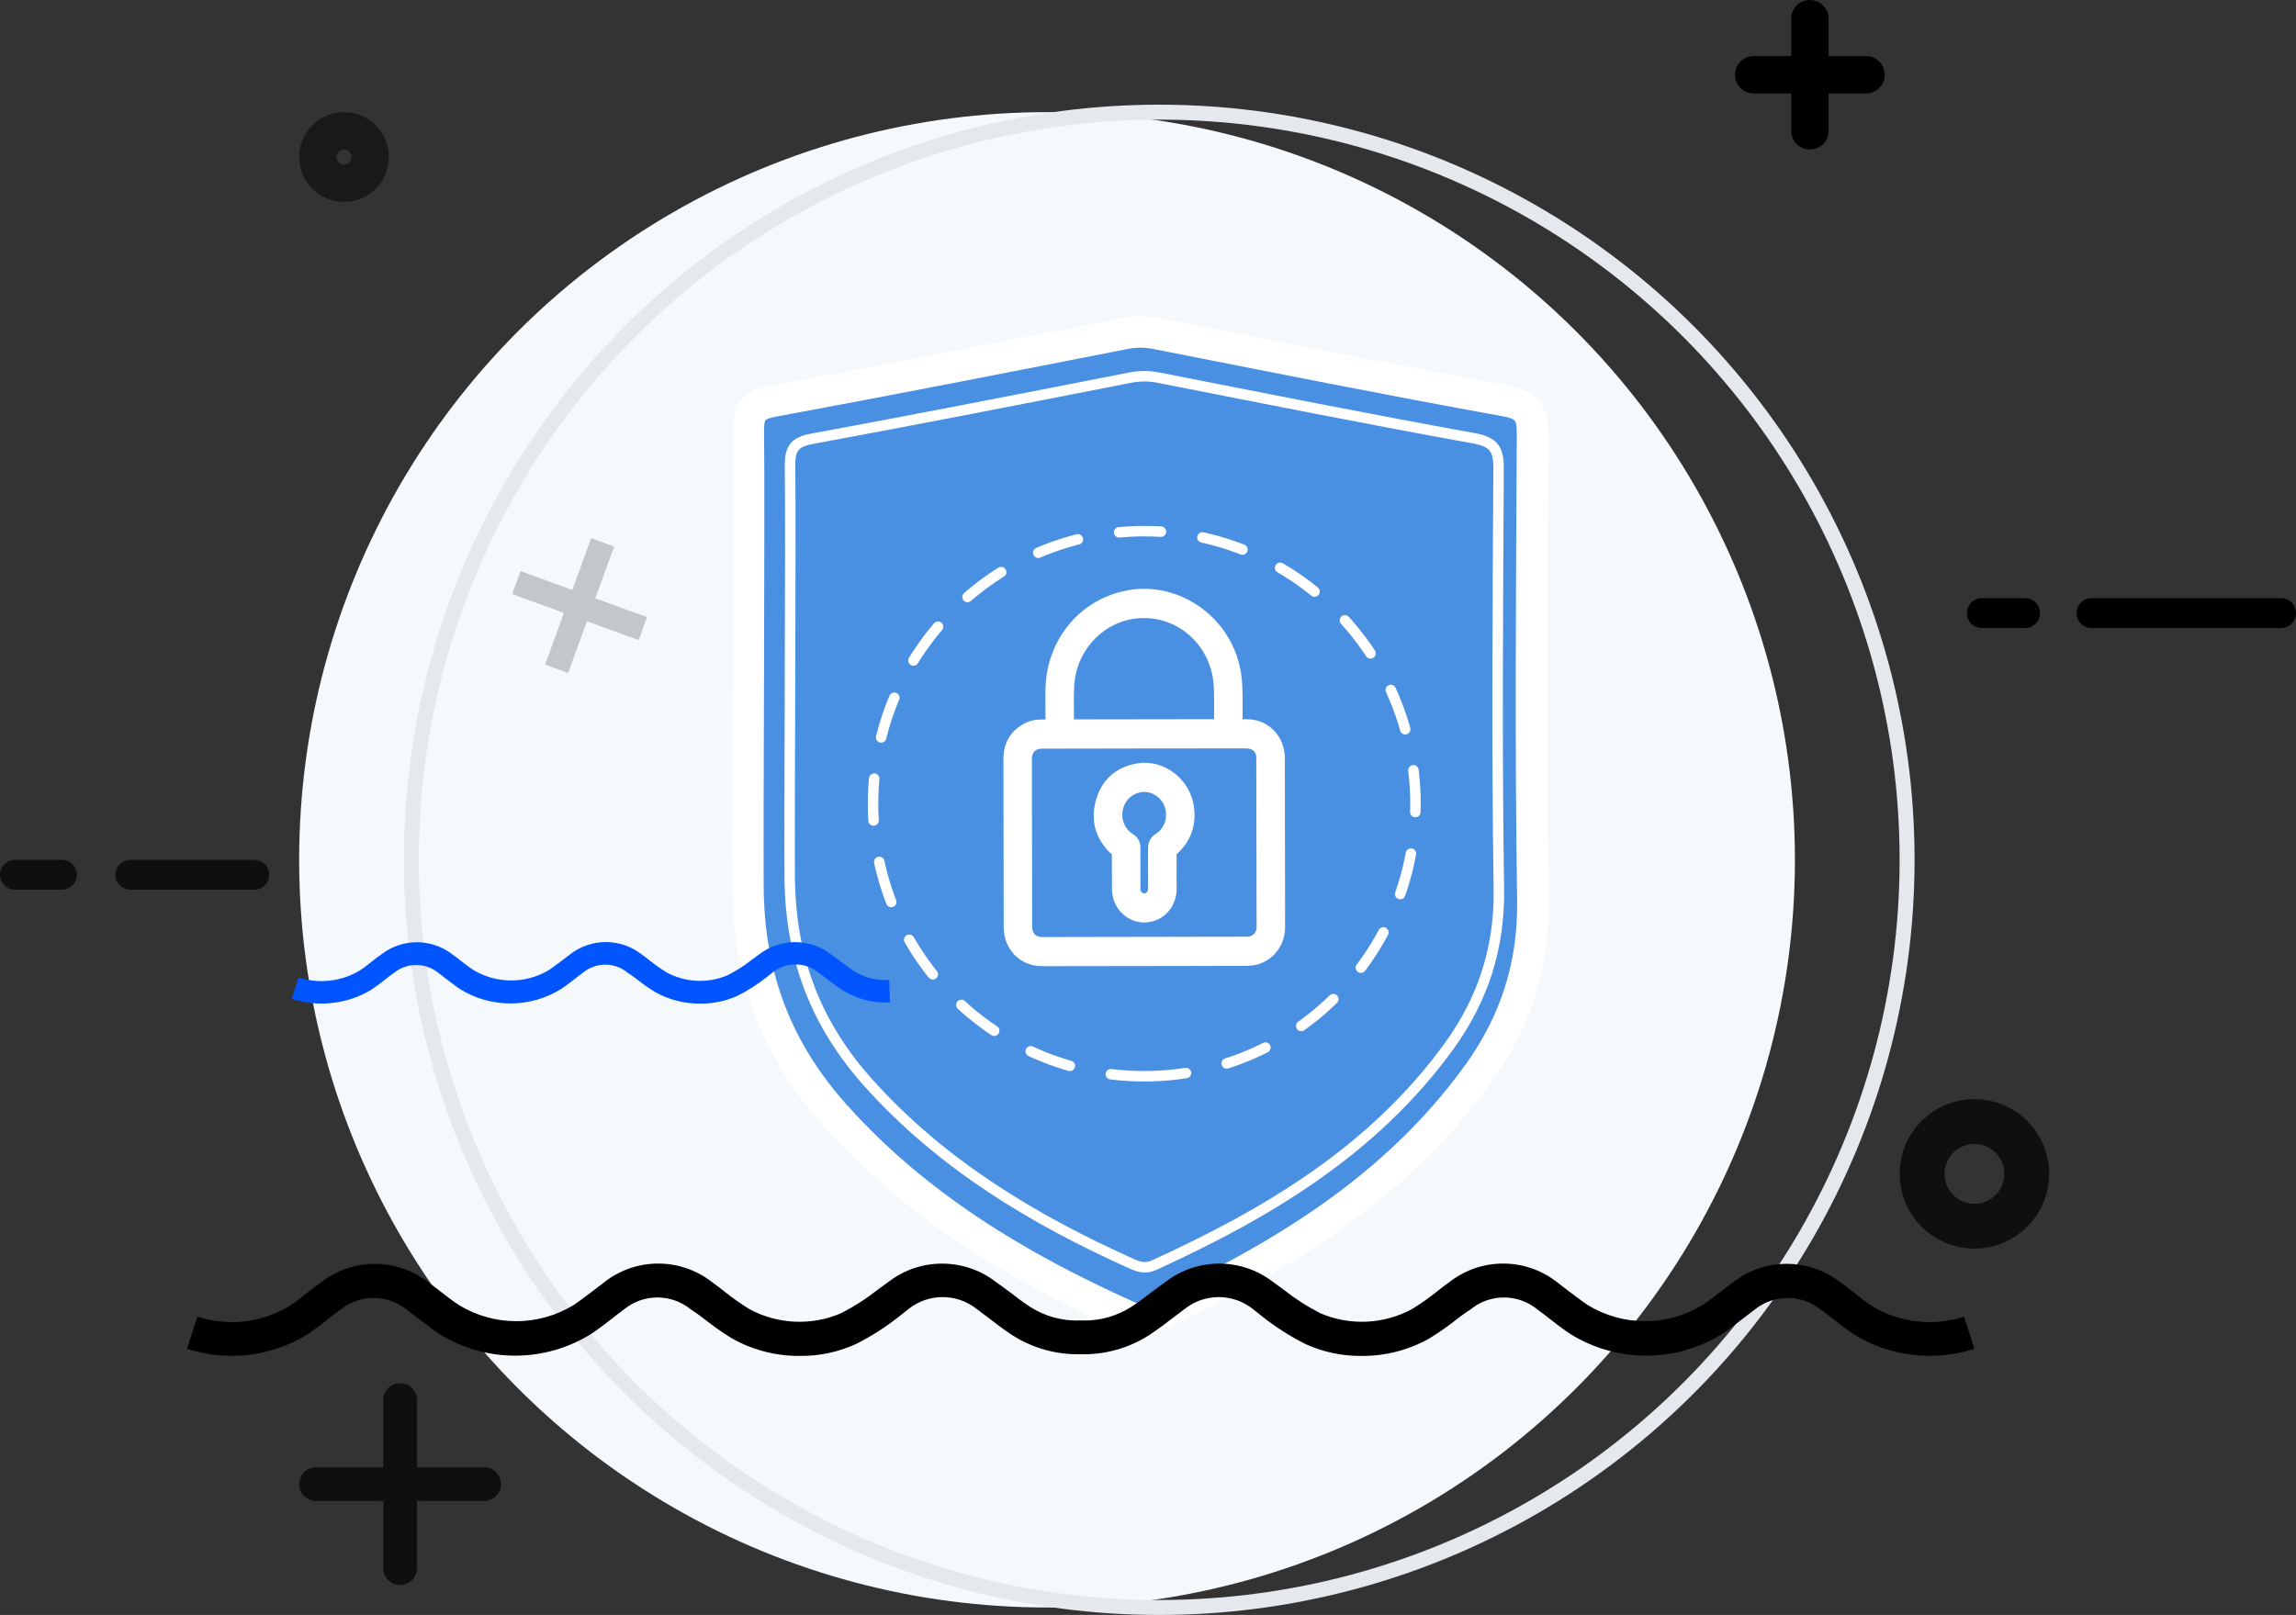 <?xml version="1.0" encoding="UTF-8"?>
<svg width="307px" height="216px" viewBox="0 0 307 216" version="1.1" xmlns="http://www.w3.org/2000/svg" xmlns:xlink="http://www.w3.org/1999/xlink">
    <rect x="0" y="0" width="307" height="216" fill="#333333" stroke="none"/>
    <title>C8FAF650-2FD3-4A71-9860-C319423BB422</title>
    <g id="Site-Map" stroke="none" stroke-width="1" fill="none" fill-rule="evenodd">
        <g id="Privacy-Policy" transform="translate(-876, -348)">
            <g id="Text" transform="translate(183, 348)">
                <g id="Privacy_illsutration" transform="translate(693, 0)">
                    <g id="Privacy-Policy" transform="translate(40, 15)">
                        <circle id="Oval-Copy" fill="#F5F9FC" cx="100" cy="100" r="100"></circle>
                        <circle id="Oval" stroke="#E5E8ED" stroke-width="2" cx="115" cy="100" r="100"></circle>
                        <g id="Privacy-badge" transform="translate(60, 29)" stroke="#FFFFFF">
                            <g id="Group-3" transform="translate(0, 0.311)" stroke-linecap="round">
                                <path d="M104.911,13.807 C104.928,10.972 104.264,9.833 101.263,9.289 C85.686,6.474 70.16,3.367 54.631,0.308 C53.164,0.019 51.811,0.019 50.344,0.308 C34.67,3.386 18.993,6.468 3.282,9.37 C0.713,9.847 0.033,10.84 0.063,13.366 C0.197,24.479 -0.059,64.99 0.013,74.336 C0.108,86.495 3.957,96.267 11.709,104.913 C22.524,116.973 36.053,125.122 50.642,131.684 C51.761,132.186 52.723,132.438 53.939,131.88 C70.788,124.171 86.448,114.817 97.586,99.414 C102.571,92.518 105.09,84.877 104.956,76.097 C104.635,55.341 104.802,34.571 104.911,13.807" id="Fill-1" stroke-width="4.2" fill="#4A90E2" stroke-linejoin="round"></path>
                                <path d="M100.376,18.384 C100.391,15.826 99.791,14.799 97.079,14.308 C83.005,11.768 68.975,8.966 54.943,6.206 C53.617,5.945 52.395,5.945 51.069,6.206 C36.906,8.983 22.741,11.763 8.545,14.382 C6.224,14.812 5.609,15.707 5.636,17.986 C5.757,28.011 5.525,64.557 5.591,72.989 C5.677,83.957 9.155,92.773 16.16,100.572 C25.932,111.452 38.156,118.804 51.339,124.723 C52.35,125.176 53.219,125.403 54.318,124.9 C69.542,117.946 83.693,109.507 93.757,95.612 C98.261,89.391 100.537,82.498 100.416,74.577 C100.127,55.853 100.278,37.116 100.376,18.384" id="Fill-1-Copy" stroke-width="1.4" fill="#4A90E2" stroke-linejoin="round"></path>
                                <path d="M53,99.637 C73.028,99.637 89.263,83.316 89.263,63.184 C89.263,43.051 73.028,26.73 53,26.73 C32.972,26.73 16.737,43.051 16.737,63.184 C16.737,83.316 32.972,99.637 53,99.637 Z" id="Oval" stroke-width="1.4" stroke-dasharray="5.6,5.6"></path>
                            </g>
                            <path d="M65.19,45.79 C65.345,46.639 65.408,47.505 65.428,48.374 C65.472,49.754 65.441,51.141 65.446,52.533 L65.446,52.894 L66.704,52.894 C69.205,52.897 71.089,54.827 71.1,57.411 C71.11,64.932 71.121,72.458 71.132,79.968 C71.132,82.525 69.24,84.472 66.751,84.48 C63.35,84.492 59.95,84.494 56.547,84.503 C50.817,84.512 45.071,84.521 39.339,84.526 C37.227,84.531 35.498,83.167 35.028,81.116 C34.944,80.765 34.906,80.382 34.906,80.023 C34.884,72.513 34.874,64.999 34.868,57.489 C34.868,55.57 35.727,54.185 37.396,53.337 C37.994,53.031 38.643,52.922 39.31,52.936 C39.689,52.939 40.076,52.936 40.495,52.936 L40.495,52.587 C40.495,51.205 40.491,49.823 40.491,48.431 C40.484,42.08 44.767,36.783 50.83,35.652 C57.412,34.426 63.946,39.024 65.19,45.79 Z M66.581,55.397 C62.042,55.391 57.499,55.405 52.959,55.409 C48.426,55.421 43.881,55.423 39.339,55.433 C38.048,55.433 37.275,56.242 37.275,57.573 C37.288,65.005 37.298,72.44 37.308,79.87 C37.311,81.239 38.089,82.03 39.423,82.03 C48.436,82.014 57.447,82.001 66.465,81.982 C66.579,81.982 66.697,81.982 66.81,81.977 C67.902,81.961 68.721,81.121 68.721,79.998 C68.707,72.449 68.696,64.899 68.68,57.349 C68.68,56.58 68.343,55.966 67.669,55.63 C67.349,55.469 66.948,55.397 66.581,55.397 Z M58.966,64.104 C59.243,66.386 58.509,68.277 56.819,69.771 C56.667,69.906 56.619,70.037 56.619,70.227 C56.623,71.783 56.634,73.337 56.628,74.896 C56.623,76.711 55.455,78.225 53.781,78.595 C51.502,79.095 49.415,77.357 49.382,74.933 C49.374,74.2 49.382,73.47 49.377,72.748 C49.377,71.902 49.382,71.054 49.366,70.204 C49.36,70.067 49.279,69.903 49.184,69.808 C47.257,68.073 46.517,65.899 47.173,63.36 C47.832,60.806 49.537,59.28 52.065,58.81 C55.339,58.21 58.55,60.685 58.966,64.104 Z M49.568,63.737 C49.013,65.401 49.632,67.22 51.089,68.137 C51.574,68.446 51.801,68.853 51.79,69.443 L51.781,70.319 L51.781,70.319 L51.79,72.075 L51.79,72.075 L51.79,74.916 C51.801,75.51 52.155,75.987 52.684,76.139 C53.478,76.366 54.209,75.76 54.215,74.874 C54.22,73.083 54.22,71.292 54.204,69.493 C54.194,68.873 54.416,68.446 54.933,68.115 C56.248,67.271 56.873,65.657 56.514,64.093 C56.171,62.575 54.883,61.404 53.372,61.239 C51.696,61.067 50.111,62.1 49.568,63.737 Z M51.127,38.135 C46.61,38.982 43.158,42.986 42.936,47.713 C42.855,49.382 42.907,51.063 42.905,52.734 C42.907,52.794 42.925,52.852 42.936,52.919 C49.626,52.908 56.308,52.894 63.021,52.889 C63.024,52.778 63.041,52.712 63.038,52.626 C63.032,51.155 63.07,49.676 63.016,48.201 C62.988,47.399 62.902,46.588 62.715,45.808 C61.418,40.472 56.384,37.157 51.127,38.135 Z" id="Combined-Shape" stroke-width="1.4" fill="#FFFFFF"></path>
                        </g>
                    </g>
                    <g id="graphic-elements" transform="translate(25, 69)">
                        <path d="M68.662,65.234 C66.528,65.259 64.424,64.717 62.566,63.666 C61.715,63.14 60.898,62.566 60.116,61.944 C59.751,61.663 59.376,61.382 58.943,61.113 C57.202,59.66 54.668,59.66 52.928,61.113 C52.552,61.382 52.2,61.663 51.837,61.944 C51.25,62.401 50.664,62.858 50.021,63.279 C45.879,65.856 40.63,65.856 36.49,63.279 C35.857,62.858 35.317,62.413 34.695,61.956 C34.309,61.652 33.909,61.347 33.522,61.054 C31.829,59.74 29.458,59.74 27.766,61.054 C27.32,61.359 26.898,61.698 26.487,62.026 C26.078,62.354 25.315,62.928 24.705,63.338 C21.493,65.3 17.583,65.761 14,64.602 L14.926,61.734 C17.67,62.626 20.667,62.28 23.134,60.785 C23.697,60.422 24.202,60.024 24.705,59.614 C25.209,59.204 25.631,58.888 26.125,58.549 C28.863,56.514 32.614,56.514 35.351,58.549 C35.798,58.865 36.231,59.204 36.654,59.532 C37.076,59.86 37.686,60.34 38.249,60.703 C41.383,62.616 45.326,62.616 48.461,60.703 C49.023,60.329 49.539,59.919 50.067,59.532 C50.594,59.146 50.84,58.923 51.24,58.631 C54.045,56.456 57.968,56.456 60.772,58.631 C61.182,58.923 61.569,59.216 61.945,59.521 C62.633,60.07 63.354,60.578 64.101,61.043 C66.633,62.426 69.66,62.567 72.309,61.429 C73.479,60.83 74.587,60.115 75.616,59.298 L76.531,58.631 C79.35,56.463 83.277,56.463 86.097,58.631 L87.27,59.485 C87.916,59.989 88.536,60.457 89.206,60.891 C90.603,61.771 92.246,62.182 93.896,62.061 L94,65.071 C91.741,65.199 89.496,64.614 87.588,63.396 C86.813,62.893 86.11,62.354 85.442,61.839 L84.374,61.031 C82.606,59.644 80.116,59.644 78.348,61.031 L77.433,61.757 C76.247,62.69 74.97,63.503 73.622,64.181 C72.066,64.889 70.373,65.249 68.662,65.234" id="ic_wave-copy" fill="#0155FF"></path>
                        <path d="M168.841,102.446 C173.048,99.185 178.933,99.185 183.14,102.446 C183.74,102.885 184.109,103.219 184.899,103.798 C185.692,104.378 186.466,104.993 187.308,105.555 C192.011,108.425 197.926,108.425 202.627,105.555 C203.471,105.01 204.386,104.29 205.019,103.798 C205.654,103.307 206.303,102.797 206.973,102.323 C211.08,99.271 216.706,99.271 220.813,102.323 C221.553,102.833 222.186,103.307 222.943,103.921 C223.697,104.536 224.455,105.133 225.299,105.678 C229,107.921 233.495,108.439 237.611,107.1 L237.611,107.1 L239,111.403 C233.625,113.142 227.76,112.45 222.943,109.507 C222.028,108.892 220.883,108.031 220.269,107.539 C219.654,107.048 219.021,106.538 218.35,106.082 C215.813,104.109 212.256,104.109 209.717,106.082 C209.136,106.521 208.537,106.977 207.958,107.434 C207.024,108.119 206.215,108.786 205.265,109.419 C199.055,113.284 191.181,113.284 184.969,109.419 C184.004,108.786 183.124,108.101 182.245,107.416 C181.7,106.995 181.172,106.573 180.608,106.17 C177.998,103.99 174.197,103.99 171.585,106.17 C170.936,106.573 170.373,106.995 169.826,107.416 C168.653,108.349 167.427,109.21 166.151,109.998 C163.365,111.575 160.208,112.389 157.007,112.352 C154.441,112.373 151.901,111.834 149.567,110.771 C147.545,109.754 145.629,108.535 143.851,107.135 L143.851,107.135 L142.478,106.047 C139.825,103.965 136.092,103.965 133.439,106.047 L133.439,106.047 L131.837,107.258 C130.835,108.031 129.781,108.839 128.619,109.594 C125.896,111.331 122.719,112.21 119.501,112.127 C116.281,112.21 113.104,111.331 110.381,109.594 C109.219,108.839 108.165,108.031 107.163,107.258 L105.561,106.047 C102.908,103.965 99.175,103.965 96.522,106.047 L95.149,107.135 C93.371,108.535 91.455,109.754 89.433,110.771 C87.099,111.834 84.559,112.373 81.993,112.352 C78.792,112.389 75.635,111.575 72.849,109.998 C71.573,109.21 70.347,108.349 69.174,107.416 C68.627,106.995 68.064,106.573 67.415,106.17 C64.803,103.99 61.002,103.99 58.392,106.17 C57.828,106.573 57.3,106.995 56.755,107.416 C55.876,108.101 54.996,108.786 54.031,109.419 C47.819,113.284 39.945,113.284 33.735,109.419 C32.785,108.786 31.976,108.119 31.042,107.434 C30.463,106.977 29.864,106.521 29.283,106.082 C26.744,104.109 23.187,104.109 20.65,106.082 C19.979,106.538 19.346,107.048 18.731,107.539 C18.117,108.031 16.972,108.892 16.057,109.507 C11.24,112.45 5.375,113.142 0,111.403 L1.389,107.1 C5.505,108.439 10,107.921 13.701,105.678 C14.545,105.133 15.303,104.536 16.057,103.921 C16.814,103.307 17.447,102.833 18.187,102.323 C22.294,99.271 27.92,99.271 32.027,102.323 C32.697,102.797 33.346,103.307 33.981,103.798 C34.614,104.29 35.529,105.01 36.373,105.555 C41.074,108.425 46.989,108.425 51.692,105.555 C52.534,104.993 53.308,104.378 54.101,103.798 C54.891,103.219 55.26,102.885 55.86,102.446 C60.067,99.185 65.952,99.185 70.159,102.446 C70.772,102.885 71.353,103.324 71.917,103.781 C72.95,104.605 74.031,105.367 75.152,106.064 C78.949,108.138 83.49,108.351 87.463,106.644 C89.218,105.744 90.88,104.673 92.424,103.447 L93.796,102.446 C98.024,99.195 103.916,99.195 108.146,102.446 L109.905,103.728 C110.874,104.483 111.804,105.186 112.808,105.836 C114.711,107.034 116.915,107.653 119.156,107.622 L119.157,107.592 C119.271,107.6 119.386,107.607 119.5,107.612 L119.843,107.592 L119.843,107.592 L119.844,107.622 C122.085,107.653 124.289,107.034 126.192,105.836 C127.196,105.186 128.126,104.483 129.095,103.728 L129.095,103.728 L130.854,102.446 C135.084,99.195 140.976,99.195 145.204,102.446 L145.204,102.446 L146.576,103.447 C148.12,104.673 149.782,105.744 151.537,106.644 C155.51,108.351 160.051,108.138 163.848,106.064 C164.969,105.367 166.05,104.605 167.083,103.781 C167.647,103.324 168.228,102.885 168.841,102.446 Z" id="Combined-Shape-Copy-3" fill="#000000"></path>
                        <path d="M54.136,3 L54.136,10.363 L61.5,10.364 L61.5,13.636 L54.136,13.636 L54.136,21 L50.864,21 L50.863,13.636 L43.5,13.636 L43.5,10.364 L50.863,10.363 L50.864,3 L54.136,3 Z" id="Combined-Shape" fill="#000000" opacity="0.2" transform="translate(52.5, 12) rotate(20) translate(-52.5, -12) "></path>
                    </g>
                    <circle id="Oval-Copy-2" stroke="#000000" stroke-width="5" opacity="0.5" cx="46" cy="21" r="3.5"></circle>
                    <path d="M305.007,80 C306.058,80 306.918,80.809 306.995,81.85 L307,82 C307,83.105 306.106,84 305.007,84 L279.66,84 C278.559,84 277.667,83.112 277.667,82 C277.667,80.895 278.561,80 279.66,80 L305.007,80 Z M270.776,80 C271.831,80 272.696,80.809 272.772,81.85 L272.778,82 C272.778,83.105 271.875,84 270.776,84 L265.002,84 C263.896,84 263,83.112 263,82 C263,80.895 263.902,80 265.002,80 L270.776,80 Z" id="Combined-Shape" fill="#000000"></path>
                    <path d="M33.99,115 C35.05,115 35.918,115.809 35.994,116.85 L36,117 C36,118.105 35.103,119 33.99,119 L17.439,119 C16.328,119 15.429,118.112 15.429,117 C15.429,115.895 16.326,115 17.439,115 L33.99,115 Z M8.278,115 C9.336,115 10.204,115.809 10.28,116.85 L10.286,117 C10.286,118.105 9.391,119 8.278,119 L2.008,119 C0.899,119 0,118.112 0,117 C0,115.895 0.895,115 2.008,115 L8.278,115 Z" id="Combined-Shape-Copy-2" fill="#000000" opacity="0.7"></path>
                    <circle id="Oval-Copy-3" stroke="#000000" stroke-width="6" opacity="0.7" cx="264" cy="157" r="7"></circle>
                    <path d="M53.5,185 C54.743,185 55.75,186.009 55.75,187.256 L55.75,196.249 L64.744,196.25 C65.938,196.25 66.915,197.167 66.995,198.345 L67,198.5 C67,199.743 65.991,200.75 64.744,200.75 L55.75,200.749 L55.75,209.744 C55.75,210.938 54.833,211.915 53.655,211.995 L53.5,212 C52.257,212 51.25,210.991 51.25,209.744 L51.25,200.749 L42.256,200.75 C41.062,200.75 40.085,199.833 40.005,198.655 L40,198.5 C40,197.257 41.009,196.25 42.256,196.25 L51.25,196.249 L51.25,187.256 C51.25,186.062 52.167,185.085 53.345,185.005 L53.5,185 Z" id="Combined-Shape" fill="#000000" opacity="0.7"></path>
                    <path d="M242,0 C243.381,0 244.5,1.118 244.5,2.493 L244.499,7.5 L249.507,7.5 C250.829,7.5 251.91,8.523 251.995,9.835 L252,10 C252,11.381 250.882,12.5 249.507,12.5 L244.499,12.499 L244.5,17.507 C244.5,18.829 243.477,19.91 242.165,19.995 L242,20 C240.619,20 239.5,18.882 239.5,17.507 L239.5,12.499 L234.493,12.5 C233.171,12.5 232.09,11.477 232.005,10.165 L232,10 C232,8.619 233.118,7.5 234.493,7.5 L239.5,7.5 L239.5,2.493 C239.5,1.171 240.523,0.09 241.835,0.005 L242,0 Z" id="Combined-Shape-Copy" fill="#000000"></path>
                </g>
            </g>
        </g>
    </g>
</svg>